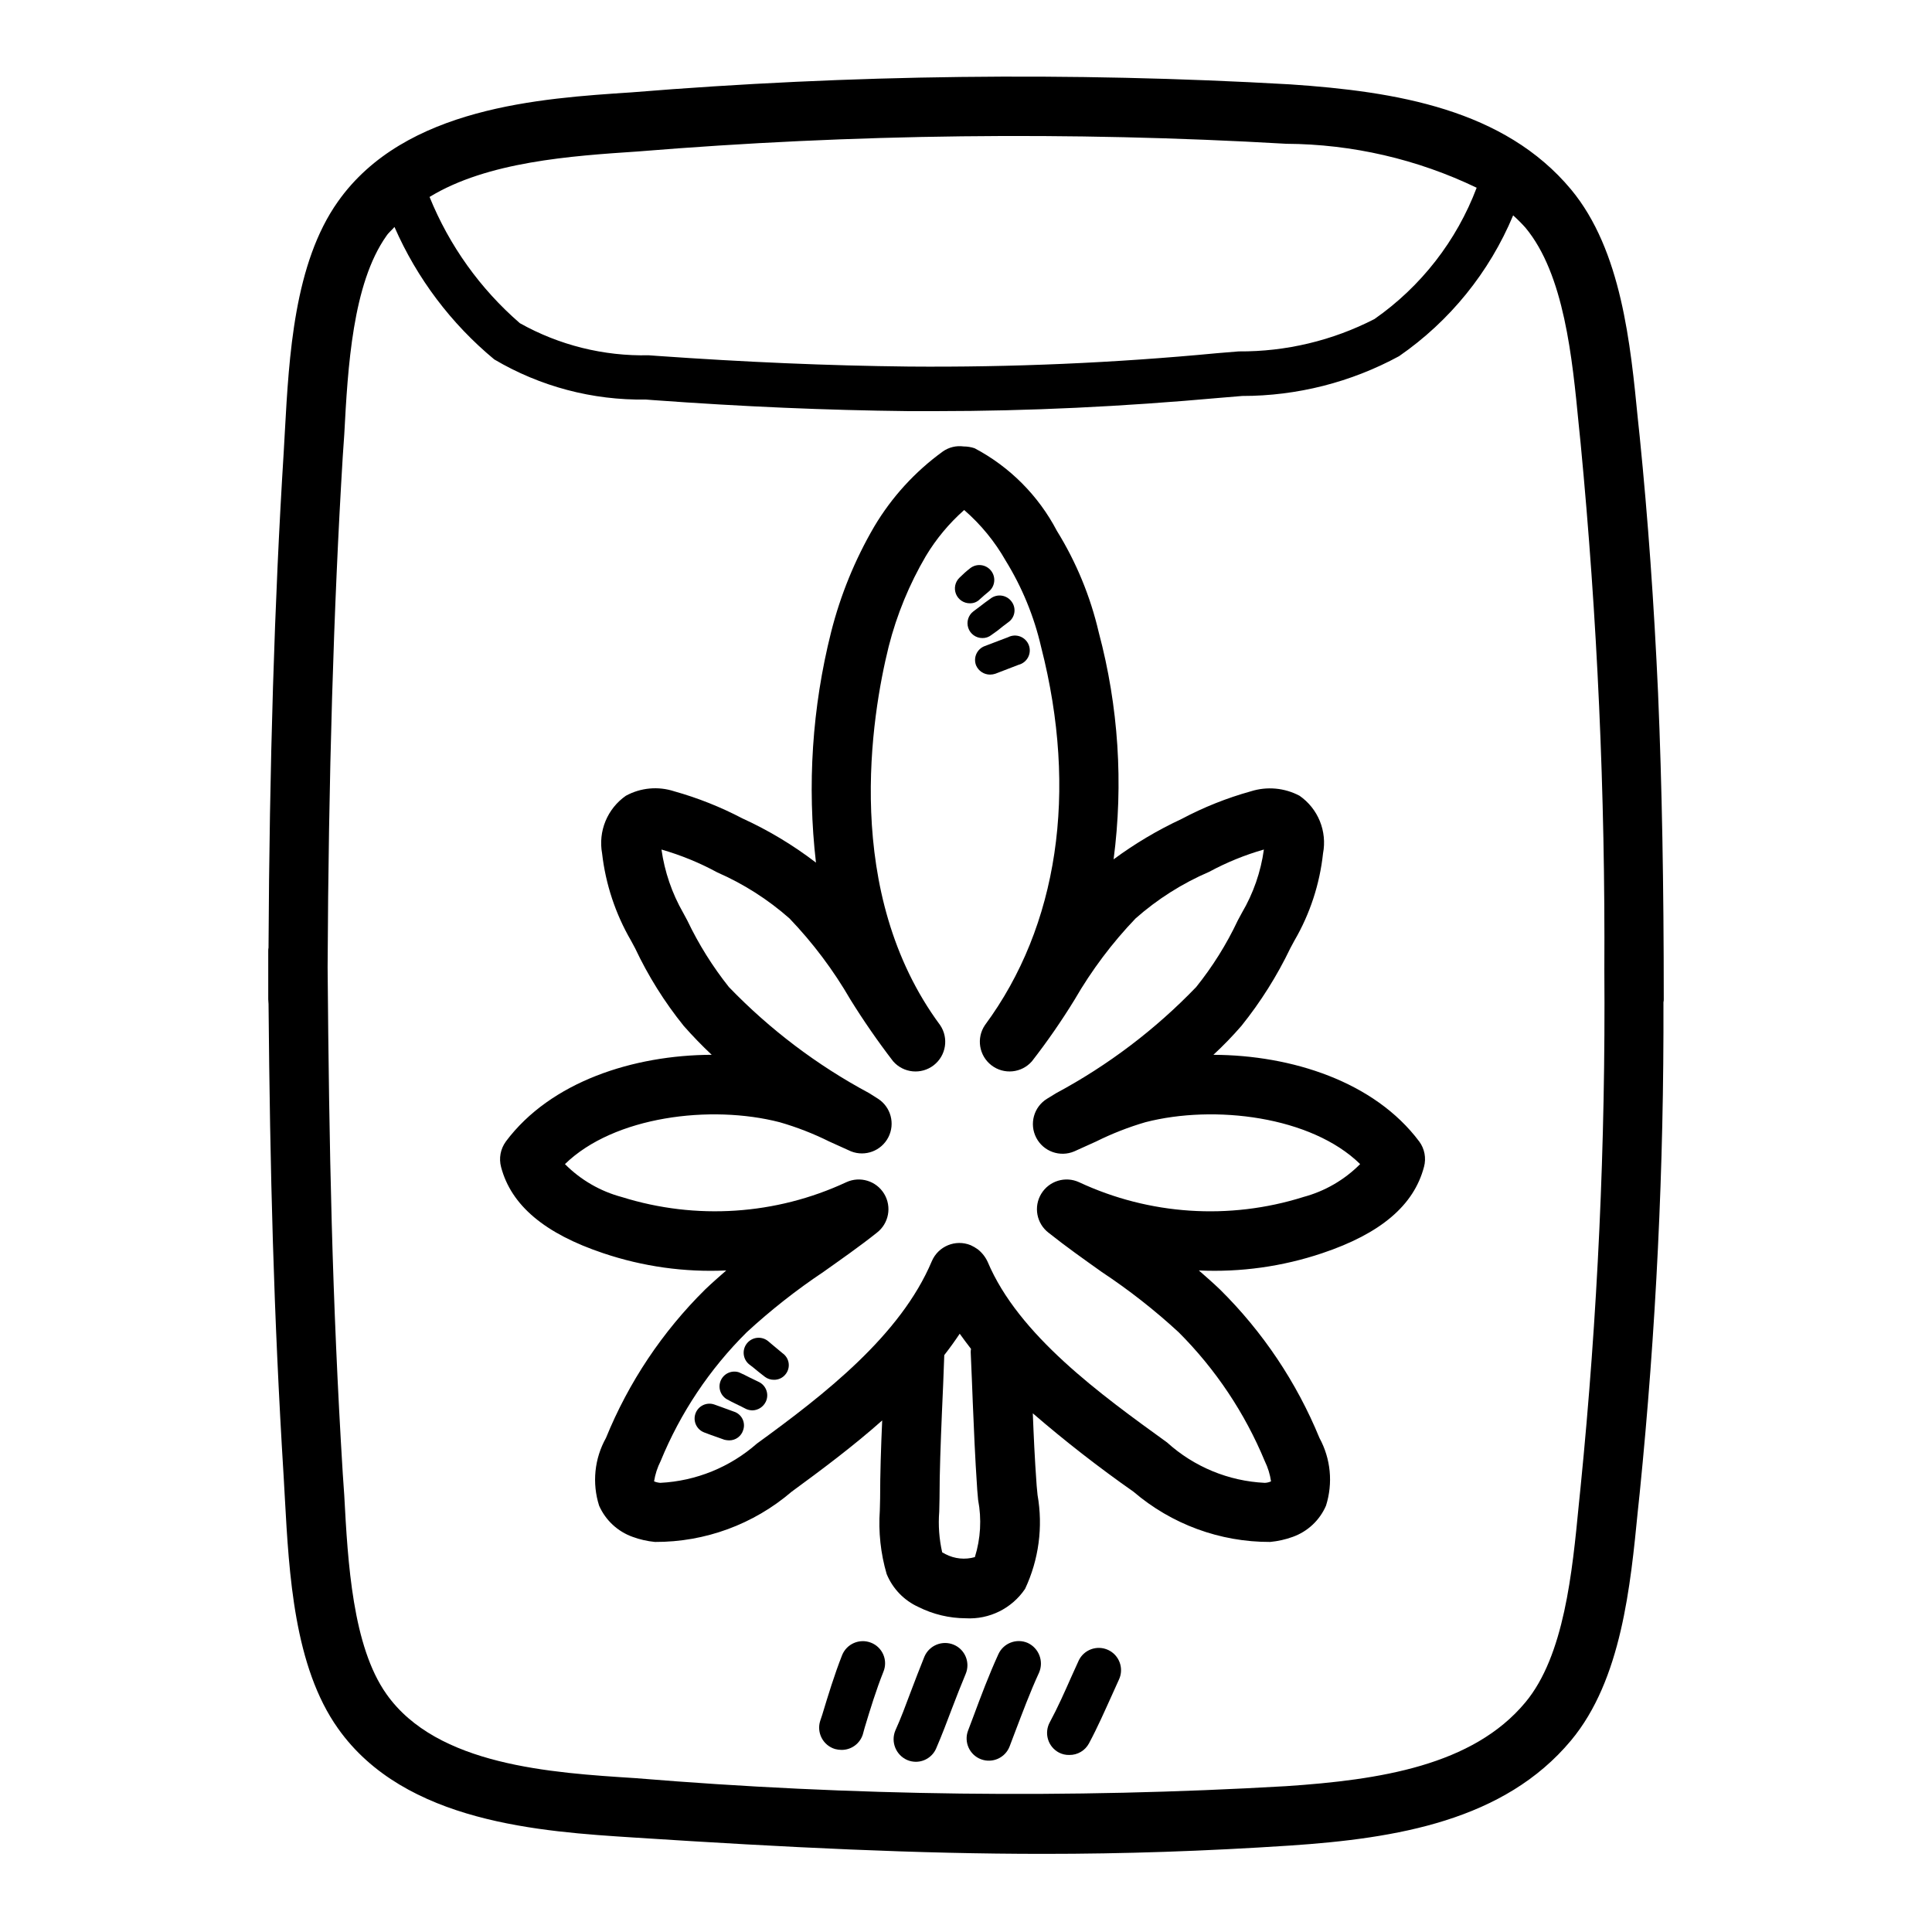 <?xml version="1.0" encoding="UTF-8"?>
<!-- Uploaded to: ICON Repo, www.svgrepo.com, Generator: ICON Repo Mixer Tools -->
<svg fill="#000000" width="800px" height="800px" version="1.1" viewBox="144 144 512 512" xmlns="http://www.w3.org/2000/svg">
 <g>
  <path d="m583.42 327.97c-1.102-24.246-2.676-46.367-4.879-68.25l-0.473-4.488c-1.969-19.996-4.328-44.871-17.711-61.008-17.711-21.254-46.289-25.977-74.469-27.867h-0.004c-58.18-3.328-116.52-2.617-174.6 2.125-23.852 1.574-59.984 3.856-77.695 28.891-11.652 16.375-12.992 41.094-14.094 60.93l-0.316 5.668c-2.441 38.965-3.777 82.973-4.016 131.15h0.004c-0.066 0.312-0.094 0.629-0.078 0.945v12.754c0 0.473 0.078 0.867 0.078 1.258 0.395 44.32 1.34 82.027 4.016 125.4l0.316 5.668c1.102 19.918 2.441 44.555 14.09 60.93 17.711 25.031 53.844 27.316 78.406 28.891 41.328 2.676 75.258 4.328 108.55 4.328 21.41 0 42.586-0.707 65.336-2.203 28.262-1.891 56.758-6.613 74.469-27.867 13.383-16.059 15.742-41.012 17.711-61.008l0.473-4.488c4.348-43.238 6.449-86.668 6.297-130.12 0.07-0.281 0.098-0.574 0.082-0.863 0-30.309-0.473-56.602-1.496-80.77zm-270.48-143.82c57.191-4.684 114.64-5.367 171.93-2.047 17.477 0.094 34.711 4.074 50.461 11.648-5.316 14.062-14.754 26.191-27.082 34.797-11.125 5.719-23.465 8.664-35.973 8.578l-5.746 0.473h-0.004c-27.156 2.586-54.43 3.769-81.711 3.543-21.492-0.234-43.297-1.18-66.754-2.832l-2.125-0.156v-0.004c-11.945 0.277-23.742-2.66-34.164-8.5-10.512-9.105-18.711-20.57-23.934-33.457 15.352-9.367 37.473-10.863 55.105-12.043zm256.23 217.11c0.336 45.684-1.766 91.355-6.297 136.82l-0.473 4.644c-1.73 17.871-3.856 40.07-14.168 52.426-13.934 16.766-38.652 20.547-63.371 22.199-57.473 3.332-115.11 2.621-172.48-2.125-22.199-1.418-52.586-3.305-65.969-22.277-8.973-12.676-10.234-34.793-11.18-52.664l-0.395-5.746c-2.832-46.207-3.621-85.883-4.016-134.22 0.234-49.828 1.574-95.332 4.016-135.4l0.395-5.746c0.945-17.871 2.203-39.988 11.18-52.664 0.629-0.945 1.496-1.574 2.125-2.363 5.953 13.613 15.012 25.637 26.453 35.109 12.145 7.18 26.039 10.859 40.145 10.629l2.047 0.156c23.695 1.73 45.738 2.676 67.465 2.914h7.559c24.324 0 49.043-1.18 75.336-3.543l5.668-0.473h-0.004c14.52 0.008 28.809-3.617 41.566-10.547 13.438-9.293 23.93-22.242 30.227-37.312 1.137 1.016 2.211 2.09 3.231 3.227 10.312 12.359 12.438 34.559 14.168 52.426l0.473 4.644c4.449 46.441 6.551 93.078 6.297 139.73z"/>
  <path d="m520.12 446.52c-11.887-15.902-33.852-22.906-54.555-22.984l0.004-0.004c2.602-2.406 5.074-4.957 7.398-7.637 5.106-6.352 9.465-13.273 12.988-20.625l1.102-2.047v0.004c4.109-7.074 6.684-14.934 7.559-23.066 0.551-2.875 0.258-5.848-0.844-8.559-1.105-2.711-2.973-5.043-5.375-6.715-3.973-2.109-8.625-2.535-12.91-1.18-6.363 1.77-12.512 4.223-18.344 7.32-6.352 2.957-12.391 6.543-18.027 10.707 2.633-20.113 1.297-40.547-3.934-60.145-2.211-9.516-5.957-18.609-11.102-26.922-4.887-9.332-12.488-16.961-21.805-21.883-0.941-0.309-1.922-0.469-2.914-0.473-1.938-0.266-3.906 0.211-5.508 1.34-7.356 5.328-13.547 12.105-18.184 19.914-5.098 8.734-8.941 18.141-11.418 27.945-5.023 19.953-6.383 40.652-4.012 61.09-6.047-4.633-12.594-8.57-19.523-11.73-5.742-3.012-11.785-5.414-18.027-7.164-4.258-1.395-8.902-0.969-12.832 1.18-2.402 1.676-4.273 4.004-5.391 6.711-1.117 2.711-1.43 5.68-0.906 8.562 0.93 8.133 3.531 15.984 7.637 23.066l1.102 2.047v-0.004c3.469 7.367 7.801 14.289 12.91 20.625 2.363 2.676 4.879 5.273 7.398 7.637-20.703 0.078-42.668 7.086-54.555 22.984l0.004 0.004c-1.426 1.949-1.887 4.438-1.262 6.769 2.676 10.156 11.57 17.633 27.078 22.828h0.004c10.484 3.535 21.535 5.086 32.59 4.566-1.891 1.652-3.777 3.305-5.59 5.039-11.336 11.203-20.281 24.594-26.293 39.359-3.059 5.473-3.715 11.973-1.812 17.945 1.707 3.863 4.922 6.852 8.898 8.266 1.902 0.699 3.887 1.148 5.902 1.34 13.277 0.059 26.129-4.664 36.211-13.305 7.949-5.824 16.297-12.043 24.008-18.895-0.316 7.008-0.551 14.09-0.551 20.703l-0.078 3.148v0.004c-0.398 5.68 0.215 11.383 1.812 16.848 1.594 3.879 4.606 7.004 8.422 8.734 3.887 1.949 8.172 2.973 12.516 2.992 6.258 0.363 12.238-2.598 15.746-7.793 3.641-7.754 4.793-16.441 3.305-24.875l-0.234-2.441c-0.551-7.637-0.789-13.305-1.023-19.207 8.543 7.371 17.449 14.305 26.688 20.781 10.086 8.629 22.934 13.352 36.211 13.305 2.043-0.191 4.051-0.641 5.981-1.34 3.957-1.414 7.148-4.406 8.816-8.266 1.891-5.969 1.266-12.449-1.73-17.945-6.059-14.758-15.027-28.145-26.371-39.359-1.812-1.73-3.699-3.387-5.59-5.039 11.078 0.512 22.156-1.035 32.668-4.566 15.508-5.195 24.324-12.676 27-22.906h0.004c0.613-2.309 0.152-4.769-1.262-6.691zm-117.77 110.13c-2.602 0.746-5.391 0.465-7.793-0.789-0.473-0.234-0.789-0.473-0.867-0.473-0.805-3.531-1.07-7.168-0.785-10.781l0.078-3.543c0-6.926 0.316-14.879 0.629-22.516 0.234-5.273 0.473-10.469 0.629-15.43 1.418-1.812 2.832-3.777 4.094-5.668 0.945 1.34 1.969 2.676 2.992 4.016-0.062 0.312-0.09 0.629-0.078 0.945 0.234 5.117 0.395 9.367 0.551 13.383 0.316 7.242 0.551 13.777 1.18 23.066l0.234 2.676h0.004c0.957 5.031 0.656 10.223-0.867 15.113zm86.988-95.41c-19.586 6.144-40.758 4.742-59.355-3.934-3.641-1.688-7.965-0.367-10.043 3.062-2.078 3.43-1.246 7.871 1.934 10.316 4.644 3.699 9.445 7.086 14.09 10.391v0.004c7.215 4.773 14.031 10.117 20.391 15.98 9.781 9.777 17.535 21.387 22.828 34.164 0.824 1.688 1.383 3.492 1.652 5.352-0.52 0.242-1.082 0.375-1.652 0.395-9.613-0.461-18.766-4.246-25.898-10.707-17.555-12.676-39.359-28.418-47.547-47.863-0.594-1.289-1.484-2.422-2.598-3.305-0.594-0.43-1.227-0.801-1.891-1.102-4.019-1.645-8.617 0.25-10.312 4.25-8.266 19.602-28.262 35.188-46.367 48.336-7.109 6.25-16.125 9.914-25.582 10.391-0.57-0.043-1.125-0.176-1.652-0.395 0.293-1.863 0.879-3.668 1.73-5.352 5.242-12.805 13.004-24.422 22.828-34.164 6.348-5.844 13.137-11.188 20.309-15.98 4.644-3.305 9.523-6.691 14.168-10.391l0.004-0.004c3.18-2.445 4.012-6.887 1.934-10.316-2.078-3.43-6.402-4.75-10.043-3.062-18.629 8.672-39.824 10.074-59.434 3.934-5.723-1.52-10.941-4.535-15.113-8.738 12.988-12.676 38.652-15.824 56.914-11.098 4.527 1.305 8.93 3.016 13.148 5.117 1.891 0.867 3.777 1.73 5.746 2.598 3.762 1.484 8.039-0.125 9.891-3.723 1.852-3.602 0.672-8.016-2.727-10.211l-2.363-1.496c-13.773-7.375-26.309-16.859-37.156-28.105-4.328-5.441-8.023-11.355-11.02-17.633l-1.102-2.047c-2.965-5.172-4.914-10.863-5.75-16.766 5.141 1.477 10.102 3.508 14.801 6.062 6.973 3.047 13.426 7.164 19.129 12.199 6.219 6.496 11.633 13.711 16.137 21.492 3.5 5.644 7.285 11.109 11.336 16.375 2.742 3.129 7.441 3.586 10.734 1.043 3.293-2.543 4.039-7.207 1.703-10.648-25.977-35.109-18.184-81.949-13.617-100.37 2.141-8.402 5.453-16.457 9.84-23.934 2.742-4.562 6.168-8.676 10.156-12.199 4.41 3.824 8.141 8.379 11.02 13.461 4.344 7.051 7.508 14.762 9.367 22.828 9.84 38.414 4.488 73.996-14.879 100.21-2.332 3.441-1.586 8.105 1.707 10.648 3.289 2.543 7.992 2.086 10.73-1.043 4.082-5.246 7.863-10.711 11.336-16.375 4.504-7.781 9.922-14.996 16.141-21.492 5.809-5.129 12.398-9.301 19.52-12.359 4.602-2.488 9.457-4.469 14.484-5.902-0.816 5.918-2.797 11.617-5.824 16.766l-1.102 2.047c-2.965 6.293-6.664 12.211-11.02 17.633-10.82 11.246-23.328 20.727-37.078 28.105l-2.441 1.496c-3.516 2.16-4.766 6.672-2.859 10.336 1.902 3.66 6.312 5.231 10.102 3.598 1.891-0.867 3.856-1.73 5.746-2.598 4.199-2.086 8.57-3.801 13.07-5.117 18.262-4.723 44.004-1.574 56.914 11.098-4.176 4.203-9.391 7.219-15.113 8.738z"/>
  <path d="m378.11 587.04c-1.891 4.723-3.465 9.84-4.961 14.801l-0.473 1.73h0.004c-0.758 2.492-3.062 4.188-5.668 4.172-0.586-0.004-1.168-0.082-1.734-0.238-1.504-0.453-2.766-1.492-3.504-2.879-0.738-1.391-0.895-3.016-0.43-4.519l0.551-1.652c1.574-5.195 3.227-10.629 5.273-15.824 1.215-3.004 4.613-4.477 7.637-3.305 1.477 0.566 2.656 1.707 3.281 3.16 0.621 1.449 0.633 3.094 0.023 4.555z"/>
  <path d="m399.92 587.59c-1.258 2.992-2.441 6.062-3.621 9.133-1.34 3.543-2.676 7.086-4.172 10.547-0.91 2.195-3.055 3.625-5.43 3.621-0.785-0.004-1.562-0.164-2.285-0.473-2.988-1.316-4.383-4.773-3.148-7.793 1.496-3.305 2.754-6.691 4.016-10.078 1.18-3.148 2.441-6.375 3.699-9.523 1.293-3.012 4.773-4.418 7.793-3.148 2.996 1.266 4.402 4.715 3.148 7.715z"/>
  <path d="m419.36 587.27c-2.363 5.117-4.41 10.629-6.453 15.98l-1.34 3.543c-1.152 3.043-4.555 4.574-7.598 3.426-3.043-1.152-4.574-4.555-3.422-7.598l1.34-3.543c2.047-5.512 4.172-11.18 6.691-16.688h-0.004c1.348-2.957 4.816-4.289 7.793-2.992 2.965 1.379 4.293 4.871 2.992 7.871z"/>
  <path d="m440.54 589.09-1.812 4.016c-1.969 4.328-3.856 8.66-6.141 12.91l0.004-0.004c-1.023 1.914-3.027 3.098-5.195 3.07-0.957 0.027-1.906-0.188-2.758-0.629-1.395-0.73-2.441-1.992-2.898-3.504-0.461-1.508-0.293-3.141 0.461-4.523 2.125-3.938 3.938-8.031 5.746-12.121l1.891-4.172-0.004-0.004c1.371-2.957 4.879-4.242 7.836-2.875 2.953 1.371 4.242 4.879 2.871 7.836z"/>
  <path d="m413.93 320.18-6.141 2.363c-0.457 0.152-0.938 0.234-1.418 0.234-1.609 0-3.066-0.961-3.699-2.441-0.383-0.98-0.359-2.074 0.07-3.035 0.43-0.961 1.227-1.711 2.211-2.078l6.219-2.363c1-0.512 2.168-0.57 3.211-0.168 1.047 0.406 1.871 1.238 2.266 2.285 0.395 1.051 0.324 2.219-0.195 3.211-0.52 0.992-1.438 1.719-2.523 1.992z"/>
  <path d="m405.98 300.81c-0.789 0.629-1.574 1.34-2.281 1.969v-0.004c-0.695 0.73-1.668 1.133-2.676 1.105-1.609 0.008-3.062-0.965-3.672-2.453-0.605-1.492-0.242-3.203 0.914-4.32 0.891-0.898 1.836-1.738 2.836-2.516 1.715-1.348 4.199-1.051 5.547 0.668 1.352 1.719 1.051 4.203-0.668 5.551z"/>
  <path d="m352.21 508.16c-0.746 0.98-1.918 1.535-3.148 1.496-0.852 0.004-1.684-0.273-2.363-0.789-1.023-0.789-2.125-1.652-3.148-2.519l-1.023-0.789v0.004c-1.695-1.391-1.941-3.894-0.551-5.59 1.391-1.695 3.894-1.941 5.59-0.551l1.023 0.867 2.832 2.363 0.004-0.004c0.855 0.613 1.426 1.547 1.574 2.586 0.148 1.043-0.137 2.102-0.789 2.926z"/>
  <path d="m340.96 522.96c-0.484 1.637-1.992 2.758-3.699 2.754-0.422-0.008-0.844-0.062-1.258-0.156-1.18-0.395-2.363-0.867-3.543-1.258l-1.891-0.707v-0.004c-1.98-0.781-2.981-2.996-2.258-5 0.727-2.004 2.91-3.066 4.934-2.398l1.969 0.707c1.102 0.395 2.125 0.789 3.227 1.18 0.992 0.301 1.82 0.988 2.293 1.906 0.477 0.922 0.559 1.996 0.227 2.977z"/>
  <path d="m346.94 515.48c-0.66 1.363-2.027 2.246-3.543 2.285-0.598-0.012-1.188-0.145-1.73-0.395-0.789-0.395-1.652-0.867-2.519-1.258-0.867-0.395-1.73-0.867-2.598-1.34-1.699-1.051-2.344-3.203-1.5-5.012 0.848-1.812 2.91-2.703 4.805-2.074 0.945 0.395 1.969 0.945 2.914 1.418l2.281 1.102c0.957 0.445 1.691 1.25 2.047 2.242 0.355 0.992 0.301 2.082-0.156 3.031z"/>
  <path d="m411.18 308.92c-0.945 0.707-1.891 1.418-2.832 2.203l-1.652 1.18v0.004c-0.676 0.527-1.508 0.805-2.363 0.785-1.695 0-3.199-1.082-3.734-2.691-0.535-1.605 0.016-3.375 1.371-4.391l1.574-1.18c1.023-0.789 2.047-1.574 3.07-2.281v-0.004c0.855-0.609 1.918-0.855 2.953-0.676 1.035 0.176 1.957 0.762 2.559 1.621 0.609 0.84 0.855 1.891 0.676 2.914-0.176 1.023-0.762 1.934-1.621 2.516z"/>
 </g>
</svg>
